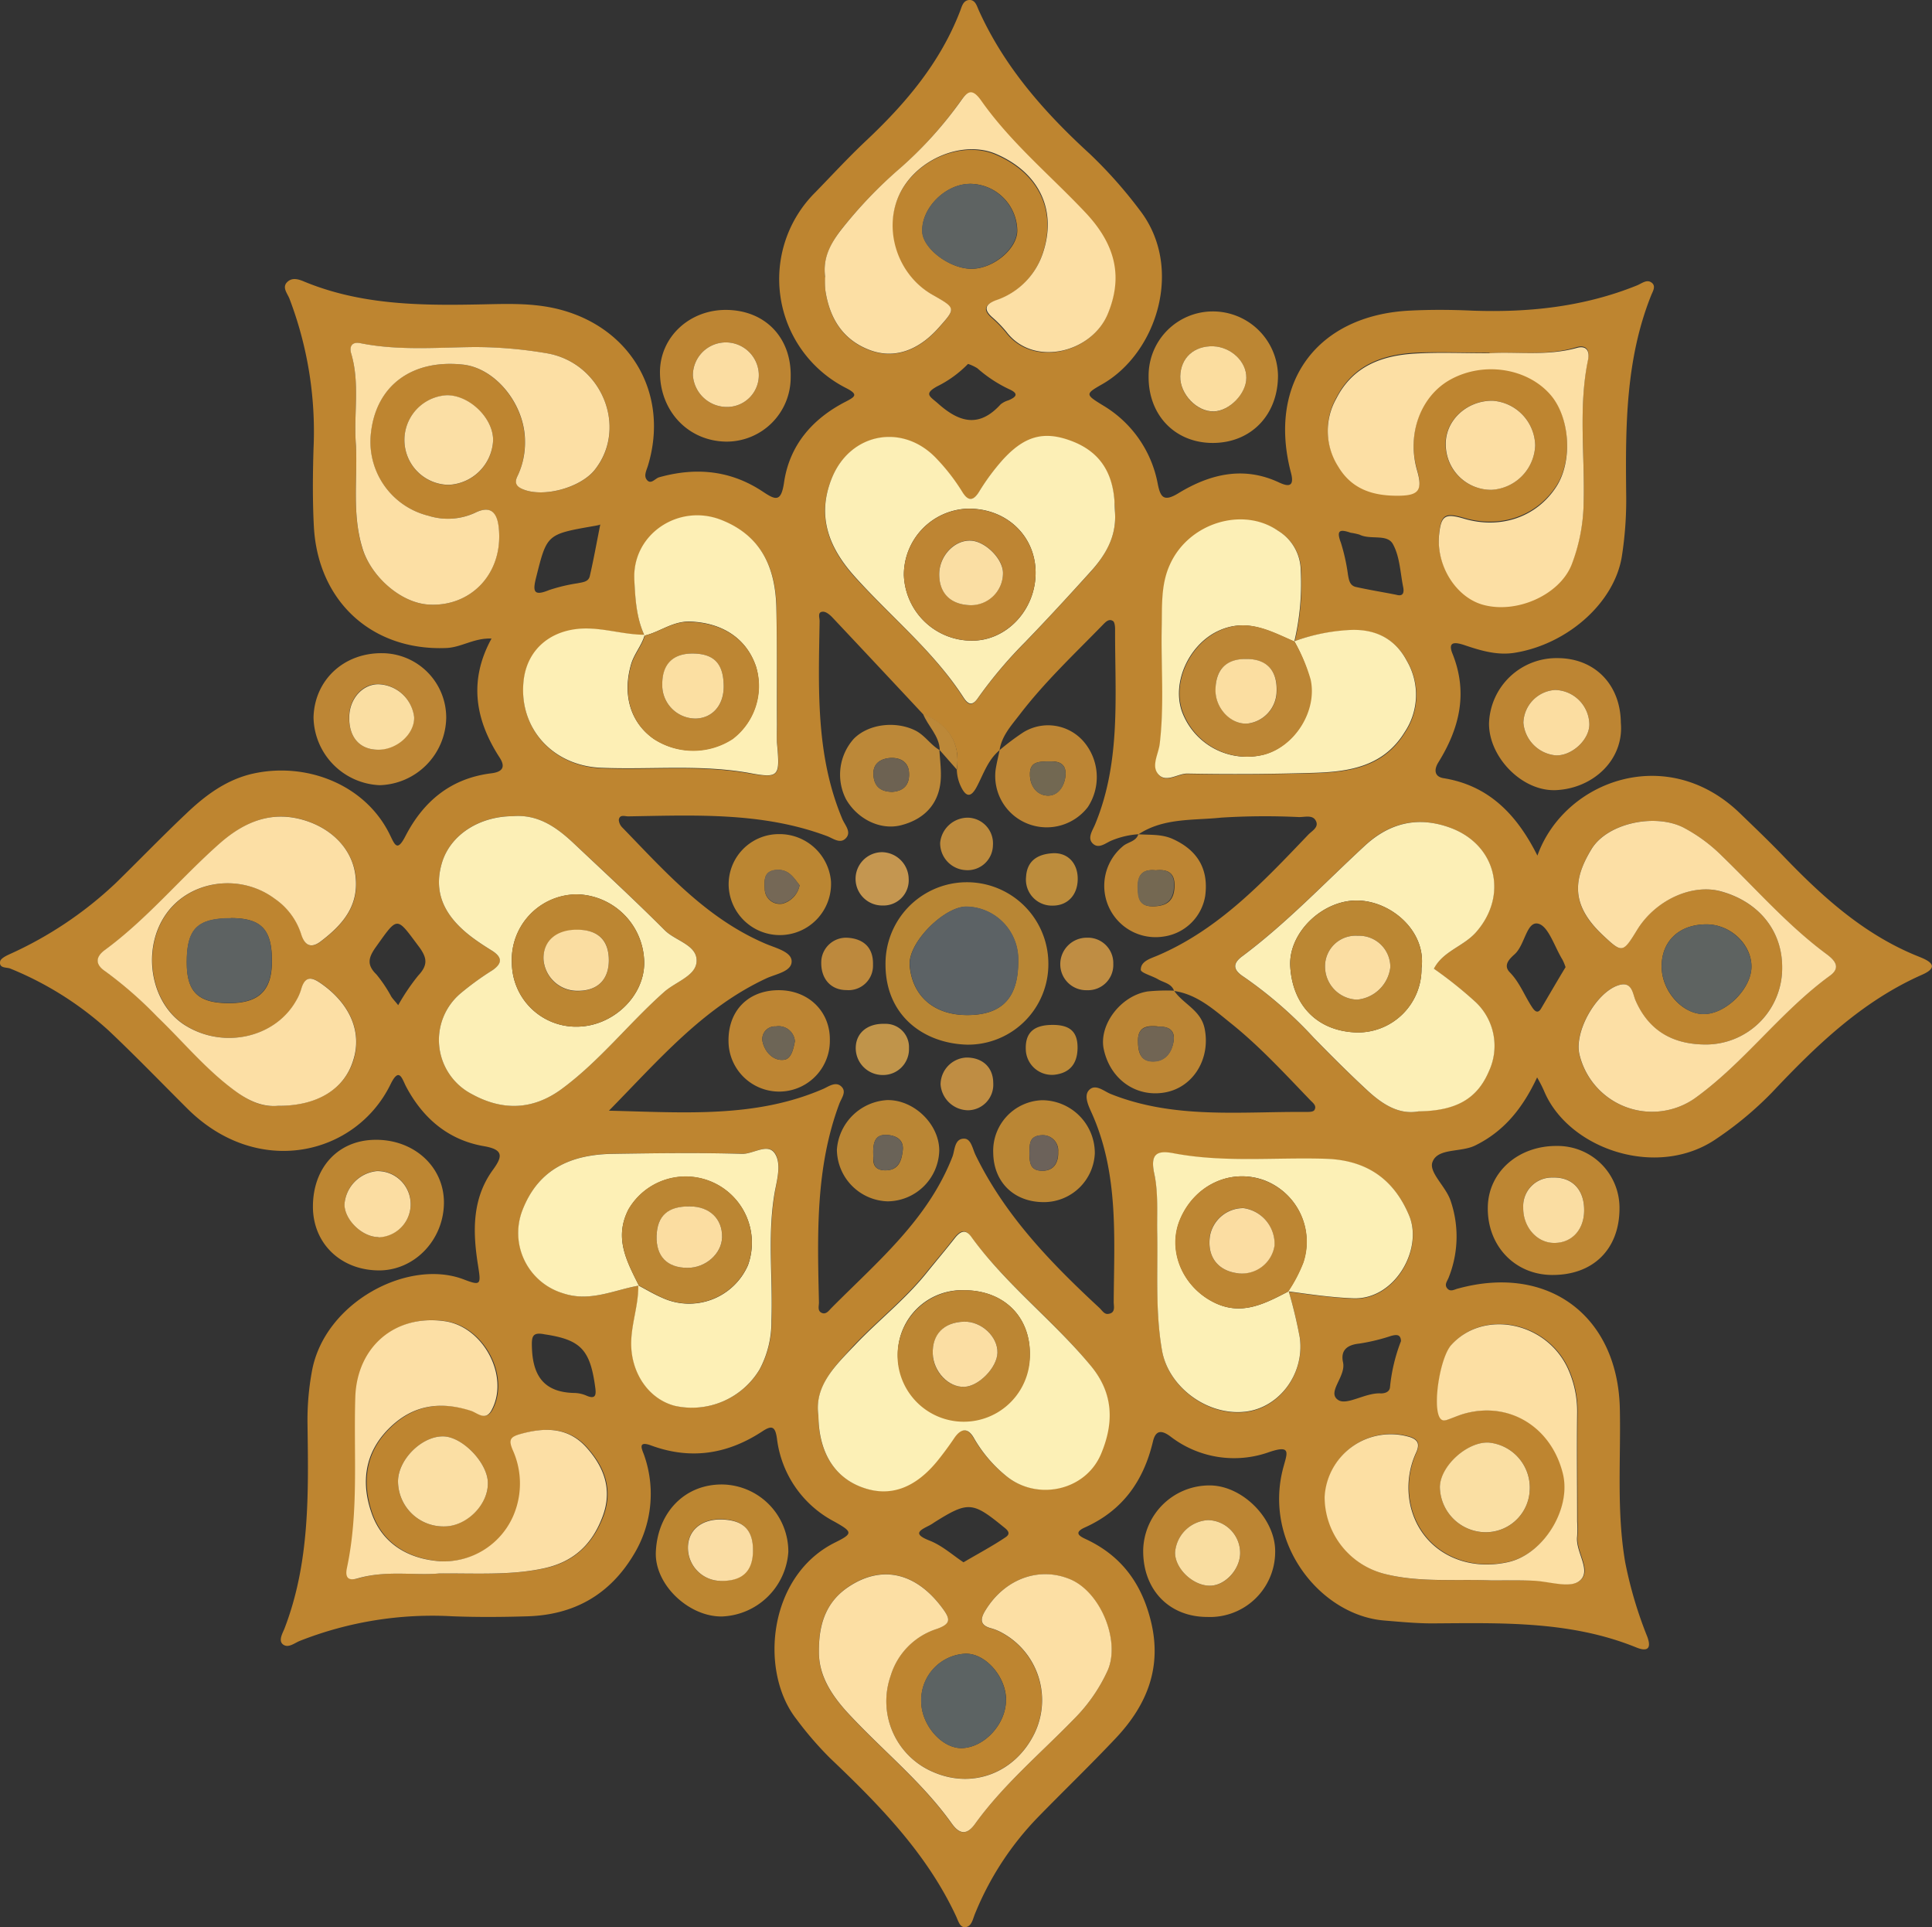 <svg xmlns="http://www.w3.org/2000/svg" viewBox="0 0 321.05 320.17"><rect x="0" y="0" width="321.05" height="320.17" fill="#333333" stroke="none"/><defs><style>.cls-1{fill:#be8530;}.cls-2{fill:#bc8631;}.cls-3{fill:#bd8633;}.cls-4{fill:#bc8533;}.cls-5{fill:#bd8635;}.cls-6{fill:#bd8533;}.cls-7{fill:#bd8632;}.cls-8{fill:#bc8633;}.cls-9{fill:#fcefb6;}.cls-10{fill:#fcf0b6;}.cls-11{fill:#fdefb5;}.cls-12{fill:#fdf0b6;}.cls-13{fill:#fcdfa4;}.cls-14{fill:#fcdfa3;}.cls-15{fill:#fcdfa5;}.cls-16{fill:#5e6361;}.cls-17{fill:#5d6262;}.cls-18{fill:#fbdfa5;}.cls-19{fill:#fcdea3;}.cls-20{fill:#5e6362;}.cls-21{fill:#fadfa3;}.cls-22{fill:#5c6363;}.cls-23{fill:#fbdfa4;}.cls-24{fill:#bc8838;}.cls-25{fill:#fadda4;}.cls-26{fill:#fadda2;}.cls-27{fill:#f9dda0;}.cls-28{fill:#fadea2;}.cls-29{fill:#fbdda1;}.cls-30{fill:#fbdda2;}.cls-31{fill:#fbdd9f;}.cls-32{fill:#b88634;}.cls-33{fill:#ba8634;}.cls-34{fill:#bb8632;}.cls-35{fill:#bc8534;}.cls-36{fill:#bb8534;}.cls-37{fill:#bf8d43;}.cls-38{fill:#bc8a3d;}.cls-39{fill:#bd893d;}.cls-40{fill:#c49650;}.cls-41{fill:#bc8c3c;}.cls-42{fill:#c0944a;}.cls-43{fill:#bb8938;}.cls-44{fill:#be8533;}.cls-45{fill:#bc8635;}.cls-46{fill:#bc8632;}.cls-47{fill:#bb8633;}.cls-48{fill:#bb8733;}.cls-49{fill:#5c6265;}.cls-50{fill:#6d6556;}.cls-51{fill:#6c625a;}.cls-52{fill:#756856;}.cls-53{fill:#6d6252;}.cls-54{fill:#726852;}.cls-55{fill:#716554;}.cls-56{fill:#6a6358;}.cls-57{fill:#746852;}.cls-58{fill:#fadea3;}.cls-59{fill:#fbdea3;}.cls-60{fill:#fbdea1;}.cls-61{fill:#fadda1;}.cls-62{fill:#fbdfa2;}</style></defs><g id="Camada_2" data-name="Camada 2"><g id="Camada_1-2" data-name="Camada 1"><g id="Arte_3" data-name="Arte 3"><path class="cls-1" d="M255.43,179c-2.35,5-5.39,8.91-10.31,11.32-2.41,1.18-6.25.37-7.09,2.77-.61,1.74,2.31,4.08,3.06,6.51a18.32,18.32,0,0,1-.37,12.68c-.23.59-.76,1.16-.21,1.79s1.21.13,1.82,0c15-4.09,26.56,4.6,26.85,20.08.17,8.47-.56,17,.89,25.42a68.71,68.71,0,0,0,3.67,12.36c.8,2.17-.2,2.44-1.82,1.78-10.95-4.45-22.45-4.07-33.93-4-2.65,0-5.3-.26-8-.48-10.56-.89-20.1-12.8-16.75-25.37.64-2.41,1.43-3.88-2.31-2.62a17.32,17.32,0,0,1-16.48-2.62c-1.46-1.07-2.42-1-2.86.87-1.55,6.52-5,11.45-11.31,14.28-2.22,1-.48,1.63.53,2.12,5.59,2.73,8.85,7.19,10.38,13.22,2,7.76-.54,14.1-5.73,19.62-4.22,4.48-8.66,8.75-12.95,13.15A50.06,50.06,0,0,0,162,318c-.34.83-.54,2.11-1.62,2.18-.89.06-1.15-1.07-1.5-1.81-4.88-10.47-12.79-18.52-21-26.33a57.67,57.67,0,0,1-5.53-6.42c-6.23-7.93-4.72-23.83,6.42-29.35,3-1.49,2.94-1.75-.1-3.46A18,18,0,0,1,129.11,239c-.28-2-.82-2.25-2.39-1.22-5.78,3.81-11.91,4.8-18.52,2.37-2.48-.91-1.38.88-1.11,1.76a19.38,19.38,0,0,1-1.75,16.32c-4,6.71-9.93,10.05-17.63,10.3-4.16.13-8.34.16-12.5,0a60.06,60.06,0,0,0-25.37,4.08c-.89.35-1.91,1.25-2.78.62s-.09-1.9.2-2.63c4.25-11,4-22.49,3.84-34a44.73,44.73,0,0,1,.76-8.92c2.16-11.37,16-18.63,25.2-15.12,2.91,1.12,2.88.85,2.36-2.43-.87-5.51-1-11,2.51-15.8,1.55-2.14,1.81-3.32-1.43-3.89-5.94-1-10.18-4.59-13-9.88-.7-1.32-1.14-3.41-2.61-.4-5.76,11.78-22,15.67-33.71,4.07-4.37-4.35-8.64-8.78-13.11-13A54.93,54.93,0,0,0,1.71,160.92c-.6-.25-1.89,0-1.69-1.18.08-.47.91-.9,1.49-1.17a63.67,63.67,0,0,0,17.73-11.86C23.17,142.87,27,138.9,31,135.12c3.15-3,6.63-5.59,11-6.58,8.92-2,18.72,1.8,22.78,10.13.85,1.74,1.23,2.89,2.6.23,3-5.8,7.56-9.59,14.25-10.42,1.64-.2,2.53-.87,1.4-2.61-4.06-6.26-5.19-12.79-1.35-19.78-2.91-.12-5,1.47-7.52,1.57-12.23.5-21.29-7.63-22-20.12-.23-4.32-.19-8.67-.06-13a61.91,61.91,0,0,0-4-24.92c-.33-.85-1.25-1.85-.41-2.72s1.92-.51,2.83-.13c9.14,3.79,18.73,4,28.41,3.82,4.8-.07,9.6-.4,14.38.91C105,54.7,111.2,65.58,107.7,77.27c-.23.8-.74,1.69-.27,2.37.69,1,1.42-.15,2.09-.34,6.1-1.71,11.87-1.18,17.21,2.36,2.11,1.4,3.07,1.86,3.56-1.51.9-6.15,4.67-10.54,10.17-13.38,1.68-.87,2.26-1.23.06-2.34a20.3,20.3,0,0,1-5-32.51c2.78-2.86,5.49-5.8,8.39-8.53,6.61-6.21,12.35-13,15.65-21.59.27-.7.48-1.73,1.49-1.8s1.28,1,1.58,1.67c4.25,9.44,10.92,17,18.46,23.89a75.22,75.22,0,0,1,8.26,9.29c7.46,9.56,2.9,23.83-6.22,29-2.83,1.61-2.78,1.7.15,3.5a19.25,19.25,0,0,1,9.12,13.1c.45,2.19,1,3,3.51,1.44,5.13-3.1,10.7-4.51,16.62-1.74,1.27.59,2.68,1,2-1.59-3.93-14.91,4.26-26.14,19.65-26.95,3.49-.18,7-.16,10.49,0,9.4.34,18.58-.64,27.38-4.2.75-.31,1.56-1,2.31-.52.94.59.27,1.53,0,2.23-4.23,10.62-4.25,21.75-4.13,32.92a60.84,60.84,0,0,1-.72,10.4c-1.26,7.79-9.11,14.59-17.73,16-2.9.49-5.63-.32-8.31-1.22-1.56-.53-3-.77-2.08,1.44,2.58,6.49,1.14,12.34-2.37,18-.77,1.24-.65,2.39.88,2.63,7.64,1.24,12.23,6.19,15.58,12.86,4.43-12.41,21.52-18.81,33.69-7,2.39,2.31,4.8,4.61,7.1,7,6.6,6.88,13.58,13.21,22.63,16.8,1.55.62,3.66,1.61.48,3-10,4.43-17.6,11.79-24.94,19.57a57.7,57.7,0,0,1-9.18,7.65c-9.79,6.78-24.47,1.8-28.6-7.74C256.36,180.71,256,180,255.43,179Zm-149.26,34.6-.07-.07c.08,3.66-1.48,7.11-1.12,10.84.42,4.39,3.16,8.11,7.17,9.17a13.11,13.11,0,0,0,14.13-6.07,16.74,16.74,0,0,0,1.95-8.13c.26-7.13-.7-14.29.57-21.4.38-2.13,1.06-4.67,0-6.32-1.19-1.8-3.57.11-5.46.06-7.15-.19-14.31-.09-21.46,0-6.81.1-12.32,2.41-15,9.3a10.47,10.47,0,0,0,6.7,13.87C98,216.38,102,214.32,106.17,213.59Zm1-108.06c-3.64-.06-7.13-1.32-10.85-1-5.08.41-8.73,3.61-9.28,8.63-.86,7.8,4.77,14.12,12.88,14.47s16.27-.58,24.39.82c5.3.91,5.34.6,4.83-5-.09-1,0-2,0-3,0-6.49,0-13-.1-19.47-.13-6.64-2.5-11.92-9.17-14.54-7.08-2.78-14.84,2.38-14.43,10,.16,3.08.33,6.3,1.7,9.23Zm106.9,109.06c3.6.49,7.17,1,10.83,1.16,6.92.28,11.62-8.17,9.29-13.74-2.47-5.89-6.89-9.22-13.84-9.44-8.46-.27-17,.68-25.37-.93-2.73-.52-3.87.1-3.15,3.4s.42,6.62.49,10c.11,6.47-.33,12.94.8,19.39,1.06,6.05,7.56,10.91,13.89,10.15,5.59-.67,9.81-6.33,9-12.32a77.17,77.17,0,0,0-1.84-7.68Zm1-108,.07.06a41.67,41.67,0,0,0,1.07-11.83,7.8,7.8,0,0,0-3.75-6.58c-5.82-4-14.87-1.33-18,5.63-1.5,3.32-1.28,6.8-1.35,10.28-.14,6.49.44,13-.33,19.45-.19,1.63-1.31,3.47-.44,4.82,1.23,1.92,3.28.12,5,.15q10.49.18,21-.12c5.92-.17,11.62-1,15.15-6.78a11.16,11.16,0,0,0,.36-11.81c-2.12-4-5.72-5.46-10-5.11A31.21,31.21,0,0,0,215.08,106.54Zm-48.92,18c-2,1.64-2.71,4-3.86,6.16-.82,1.51-1.63,1.9-2.57,0a7,7,0,0,1-.72-2.83c.65-4.63-1.52-7.55-5.63-9.3q-7.47-8-15-16c-.43-.46-1.06-1-1.59-1-1,0-.57,1-.58,1.55-.18,11.12-.69,22.28,3.77,32.88.41,1,1.57,2.15.6,3.19s-2.17,0-3.19-.36c-10.72-4-21.89-3.44-33-3.26-.54,0-1.45-.38-1.55.62a2,2,0,0,0,.62,1.27c7.17,7.39,14,15.13,23.84,19.3,1.62.69,4.2,1.3,4.26,2.84.07,1.75-2.61,2.15-4.17,2.87-10.53,4.89-17.82,13.48-26.19,22,12.58.3,24.37,1.25,35.61-3.62.88-.38,2.17-1.39,3.13-.27.72.85-.12,1.83-.46,2.75-4,10.7-3.63,21.85-3.38,33,0,.6-.28,1.4.46,1.73s1.21-.41,1.64-.84c7.59-7.64,16-14.63,20.08-25.1.41-1.05.31-3.07,2-3,1.11.05,1.35,1.7,1.84,2.71,4.89,10.06,12.5,17.91,20.57,25.39.47.43.83,1.16,1.56,1,1.19-.2.82-1.29.83-2,.07-10.61.87-21.31-3.67-31.4-.5-1.11-1.3-2.75-.49-3.7,1.05-1.24,2.52.11,3.63.56,10.56,4.24,21.62,2.91,32.54,3,.47,0,1.18,0,1.35-.33.42-.7-.25-1.17-.7-1.63-4.27-4.44-8.46-9-13.26-12.83-2.81-2.26-5.59-4.78-9.42-5.32l.08.07c-.41-1.31-1.71-1.42-2.69-2s-2.88-1.07-2.87-1.59c0-1.44,1.62-1.85,2.83-2.37,10.19-4.37,17.55-12.27,25-20.06.62-.65,1.89-1.27,1.21-2.4-.55-.92-1.8-.52-2.74-.53a116.13,116.13,0,0,0-12.93.09c-4.67.49-9.63,0-13.84,2.83l.08-.07a14,14,0,0,0-4.35,1c-1,.36-2.16,1.51-3.19.59s-.09-2.19.33-3.21c4.36-10.49,3.29-21.53,3.33-32.46,0-.46-.07-1.17-.36-1.35-.65-.41-1.16.11-1.65.61-4.75,4.88-9.73,9.55-13.89,15-1.39,1.81-3,3.55-3.32,6ZM185.29,85.2c0-.66-.07-1.33-.12-2-.36-4.72-2.56-8.14-7.09-9.85s-7.85-.9-11.55,3.19a36.92,36.92,0,0,0-3.84,5.2c-1.08,1.74-1.94,1.44-2.83,0a33.35,33.35,0,0,0-4.27-5.5c-5.6-5.92-14.34-4.28-17.39,3.29-2.58,6.4-.4,11.67,3.89,16.41,6,6.63,13.09,12.32,18,20,.76,1.18,1.43,1.52,2.47,0a73.78,73.78,0,0,1,7.72-9.14c3.68-3.83,7.29-7.75,10.86-11.68C183.69,92.27,185.53,89.16,185.29,85.2ZM136,235.19c0,6,2.62,10.17,7.16,11.85s8.85.19,12.63-4.5c.93-1.16,1.82-2.37,2.66-3.61,1.17-1.71,2.33-1.78,3.35,0a22.54,22.54,0,0,0,5.13,6.07c5.12,4.39,13.33,2.72,15.95-3.49,2.1-5,2.18-9.88-1.57-14.51-6.19-7.64-14.16-13.61-20-21.6-1-1.38-1.89-.82-2.76.29-1.53,2-3.14,3.85-4.7,5.79-3.56,4.43-8.06,7.92-11.93,12C138.83,226.89,135.3,230.26,136,235.19ZM85.22,135.6c-5.59,0-10.29,3.08-11.73,7.59C72,148,73.55,152,78.36,155.67c1.06.8,2.18,1.53,3.31,2.23,1.71,1.06,2,2.08.14,3.32A47.7,47.7,0,0,0,76.58,165a10.13,10.13,0,0,0,1.84,16.77c5.08,2.79,10.12,2.68,14.94-.87,6.33-4.67,11.16-10.92,17-16.1,1.85-1.65,5.13-2.63,5.38-4.9.32-2.89-3.46-3.54-5.28-5.36-4.92-4.93-10-9.66-15.11-14.43C92.51,137.45,89.42,135.25,85.22,135.6Zm150.53,49c6.2-.08,9.73-2.1,11.64-6.62a10,10,0,0,0-2.2-11.49,68.31,68.31,0,0,0-6.94-5.55c1.55-2.93,4.93-3.68,7-6.06,5.39-6.13,3.37-14.53-4.26-17.35-5.43-2-10.15-.83-14.24,3-6.71,6.2-13,12.86-20.35,18.35-1.73,1.29-1.41,2.34.25,3.41a69.64,69.64,0,0,1,11.63,10.12c2.92,3,5.85,5.92,8.9,8.74C229.7,183.45,232.49,185.26,235.75,184.64Zm11.77-126c-4.67,0-8.51-.17-12.32,0-5.55.31-10.38,2.08-13.13,7.46a10.94,10.94,0,0,0,.28,11.27c2.35,4,6.08,5,10.18,4.89,3.35,0,3.87-1,2.94-4.26-1.73-6,.65-12.4,5.65-15.09,5.47-3,12.58-1.87,16.45,2.49,3.32,3.73,3.82,11.07,1.05,15.36-3.25,5-9.22,7.11-15.31,5.32-3.19-.94-3.83-.54-4.16,2.59-.55,5.16,2.79,10.49,7.33,11.72,5.59,1.52,12.69-1.61,14.68-6.66a29.74,29.74,0,0,0,2-10.18c.23-7.95-.9-15.95.73-23.85.31-1.48-.28-2.41-1.84-2C257,59.21,251.8,58.37,247.52,58.68ZM59.16,74.07c.24,5.61-.65,11.27,1,16.84,1.34,4.63,6.26,9.21,11,9.53,7,.46,12.51-5.12,11.7-12.79-.22-2-1-3.91-3.95-2.45a10.76,10.76,0,0,1-7.72.49,12.66,12.66,0,0,1-9.56-13.83c.9-7.92,6.94-12.18,15.26-11.29,5.46.58,10.32,6.65,10.33,12.73A12.85,12.85,0,0,1,86,79.08c-.61,1.23,0,1.83,1,2.25,3.46,1.35,9.5-.32,11.84-3.26,5.61-7,1.11-18-8.16-19.4a71.17,71.17,0,0,0-11.88-1c-6.3.07-12.63.61-18.88-.64-1.49-.3-1.88.62-1.56,1.69C59.87,63.77,58.71,69,59.16,74.07Zm78-28a14.25,14.25,0,0,0,0,2.25c.7,4.57,2.86,8.15,7.33,9.86,4.05,1.55,8.09.15,11.51-3.71,2.85-3.23,2.85-3.23-1-5.43-6-3.39-8.41-10.91-5.51-16.79s10.53-8.91,16-6.54c7.25,3.14,10.13,9.44,7.73,16.52A12.34,12.34,0,0,1,165.36,50c-1.67.64-2.07,1.43-.63,2.75a19.85,19.85,0,0,1,2.44,2.5c4.5,5.85,14.17,3.4,16.83-3,2.43-5.89,1.53-11.26-3.7-16.82-5.81-6.17-12.4-11.63-17.33-18.6-1.6-2.27-2.36-1.44-3.46.13a65.74,65.74,0,0,1-10,11.06,73.74,73.74,0,0,0-10,10.49C138,40.62,136.7,42.92,137.12,46ZM247.84,262.57c2.33,0,4.66-.05,7,0,2.61.07,6,1.29,7.63.09,2.26-1.65-.65-4.85-.31-7.47a20.89,20.89,0,0,0,0-2.5c0-6-.08-12,0-18a17.08,17.08,0,0,0-1.49-7.26c-3.52-7.84-14-10-19.4-4.06-1.82,2-3.08,9.53-2.06,11.88.37.83.88.77,1.54.53.93-.34,1.85-.76,2.8-1,7.44-1.94,14.34,2.33,16.24,10,1.44,5.84-3.21,13.37-9.06,14.69-7.9,1.77-14.92-2.41-16.36-9.82a13.82,13.82,0,0,1,1-8.29c.59-1.36.43-2.16-1-2.65a11,11,0,0,0-14.17,9.93A13.2,13.2,0,0,0,230,261.46C235.87,263,241.88,262.32,247.84,262.57ZM136.09,274.32c-.14,4.22,2.32,7.69,5.34,10.89,5.57,5.92,11.95,11.08,16.71,17.77,1.25,1.75,2.46,2,3.85.09,4.7-6.52,10.85-11.68,16.4-17.39a27.58,27.58,0,0,0,5.65-8.11c2.15-4.86-1.11-13-6.22-15.17s-10.86-.13-14.11,5.2c-.88,1.45-.86,2.47,1,2.95a8.06,8.06,0,0,1,1.82.76A12.73,12.73,0,0,1,171.88,288c-3.22,6.53-10.21,9.21-16.73,6.42a12.76,12.76,0,0,1-7.16-16,11.74,11.74,0,0,1,7.71-7.82c2.33-.84,2.25-1.62.89-3.45-4.31-5.82-9.93-7.26-15.51-3.59C137.44,266,136,269.58,136.09,274.32Zm-89.88-90.6c6.46,0,11-2.75,12.52-7.54,1.46-4.56-.4-9.16-5-12.54-1.54-1.12-2.93-1.91-3.66.77a8.22,8.22,0,0,1-.81,1.82c-3.46,6.14-11.93,8.08-18.3,4.21-5.85-3.54-7.49-12.56-3.37-18.51,4-5.74,12.42-6.87,18.12-2.6a11.29,11.29,0,0,1,4.36,5.83c.59,2,1.66,2.46,3.26,1.25,3.56-2.71,6.38-5.85,5.79-10.83-.52-4.29-3.67-7.64-8-9.14-5.81-2-10.53.1-14.66,3.76-6.46,5.73-12,12.49-19,17.63-1.64,1.21-1.55,2.47.06,3.54a66.6,66.6,0,0,1,8.63,7.54c4.33,4.13,8.14,8.81,13,12.37C41.35,182.92,43.69,184,46.21,183.72ZM73,261.41c6.34,0,11.82.31,17.26-.8,5-1,8.19-3.92,10-8.67,1.67-4.47.23-8.19-2.65-11.42-3-3.38-6.89-3.44-11-2.28-1.78.5-2,1-1.28,2.68a13.53,13.53,0,0,1,0,11.11,12.59,12.59,0,0,1-12,7.36c-5.29-.35-9.75-2.89-11.51-8.15-1.66-4.94-1.12-9.84,2.86-13.84s8.55-4.67,13.76-3c1,.33,2.38,1.76,3.42-.21,2.93-5.57-1.39-13.76-7.79-14.69-8.25-1.21-14.65,4.22-14.9,12.68-.29,9.45.56,18.95-1.39,28.31-.39,1.87.48,2.12,1.83,1.72C64.23,260.85,69.09,261.8,73,261.41ZM296.15,160.67a12.69,12.69,0,0,1-13,12.86c-5.23-.08-9.18-2.27-11.37-7.29-.5-1.13-.55-3.31-2.89-2.54-3.66,1.21-7.28,7.59-6.47,11.38a12.41,12.41,0,0,0,19.16,7.42c8.27-5.93,14.24-14.42,22.49-20.39,1.86-1.35.83-2.58-.51-3.56-6.48-4.74-11.71-10.81-17.44-16.35a26.66,26.66,0,0,0-6.39-4.71c-4.75-2.42-12.67-.73-15.29,3.59-3,5-3.47,9.25,1.81,14.21,3.3,3.09,3.37,3.1,5.82-.86,3.05-4.94,9.14-7.69,14-6.31C292.32,149.88,296.18,154.7,296.15,160.67Zm-12.56-7.1c-4.53,0-7.48,2.76-7.47,7,0,4,3.3,7.78,6.81,7.91,3.73.15,8.14-4.16,8.12-7.92S287.5,153.58,283.59,153.57Zm-245.22-1c-5.58,0-7.34,1.76-7.33,7.37,0,4.89,1.9,6.71,7,6.73,4.9,0,7.08-2,7.15-6.75C45.25,154.45,43.49,152.55,38.37,152.53Zm36.2-72a7.77,7.77,0,0,0,7.37-7.31c.11-3.66-3.84-7.56-7.66-7.58a7.45,7.45,0,0,0,.29,14.89ZM255.11,74A7.61,7.61,0,0,0,248,66.57c-4.26-.06-7.87,3.31-7.79,7.26a7.55,7.55,0,0,0,7.59,7.54A7.68,7.68,0,0,0,255.11,74Zm-94-43.45c-4,.05-8,4-7.84,7.91.09,2.86,4.63,6.26,8.27,6.2s7.55-3.38,7.51-6.4A7.89,7.89,0,0,0,161.1,30.54Zm93.08,217.34a7.53,7.53,0,0,0-6.79-8.21c-3.57-.19-8,3.88-8.12,7.37a7.64,7.64,0,0,0,7.18,7.51A7.31,7.31,0,0,0,254.18,247.88Zm-87,34.55c0-3.93-3.51-7.86-6.85-7.69a7.72,7.72,0,0,0-7.25,7.93c0,3.95,3.5,7.89,6.83,7.75C163.65,290.27,167.19,286.38,167.17,282.43ZM73.77,253.6c3.73,0,7.41-3.64,7.3-7.31-.09-3.33-4.29-7.63-7.46-7.65-3.54,0-7.41,3.82-7.47,7.42A7.54,7.54,0,0,0,73.77,253.6Zm26-166.51c0,.1-.36.18-1.12.31-7.81,1.37-7.76,1.36-9.57,8.58-.58,2.3-.39,3.1,2.15,2.06A28.33,28.33,0,0,1,96,96.9c.8-.17,1.77-.21,2-1.15C98.6,93.19,99.06,90.61,99.76,87.09ZM232.81,222.81c-.05-1.14-.73-1.11-1.65-.86a32.48,32.48,0,0,1-5.26,1.27c-2.07.21-3.16,1.13-2.72,3.13.52,2.37-2.8,5-.77,6.27,1.48.9,4.52-1.28,7.06-1.12.67,0,1.42-.23,1.51-1A28.75,28.75,0,0,1,232.81,222.81Zm-.8-124c1.29.38,1.32-.52,1.15-1.34-.48-2.42-.56-5.09-1.73-7.14-1-1.66-3.73-.6-5.52-1.51a11.09,11.09,0,0,0-1.46-.31c-1.74-.6-2.45-.5-1.63,1.65A31.68,31.68,0,0,1,224,95.5c.16.83.27,1.73,1.24,2C227.46,98,229.74,98.36,232,98.81Zm-71.9,160.75c2.51-1.48,4.84-2.71,7-4.17,1.08-.72.07-1.37-.51-1.84-5-4.08-5.78-4.11-11.33-.63a8.29,8.29,0,0,1-.84.52c-1.73.86-2.72,1.42,0,2.5C156.55,256.76,158.31,258.37,160.11,259.56ZM90.54,221.69c-2.12-.43-2.23.35-2.14,2.39.2,4.82,2.28,7.28,7.14,7.35a5.27,5.27,0,0,1,1.91.44c1.55.68,1.63-.16,1.47-1.32C98.08,224.24,96.52,222.59,90.54,221.69Zm169.62-61a8.25,8.25,0,0,0-.54-1.29c-1.3-2.11-2.31-5.53-4-5.94-1.94-.47-2.2,3.51-3.91,5.06-.78.71-2,1.8-.84,3,1.68,1.71,2.46,3.92,3.74,5.84.3.45.86,1.2,1.45.25C257.42,165.31,258.75,163,260.16,160.68ZM160.86,60.46a18.64,18.64,0,0,1-5.11,3.72c-2.32,1.28-1.21,1.67.16,2.89,3.55,3.16,6.84,4,10.36.12a3.62,3.62,0,0,1,1.31-.68c1.15-.49,1.85-1.05.22-1.8a22.29,22.29,0,0,1-5.38-3.52A7,7,0,0,0,160.86,60.46ZM66.17,167a35.74,35.74,0,0,1,3.31-4.9c1.69-1.8,1.53-3,0-5-3.63-4.86-3.35-4.9-7,.21-1.29,1.8-1.56,3,.08,4.59a23,23,0,0,1,2.46,3.67C65.3,166,65.61,166.29,66.17,167Z"/><path class="cls-2" d="M120,246.63A11.15,11.15,0,0,1,131,257.85a11.51,11.51,0,0,1-11,10.71c-5.57.1-11.44-5.43-11-11C109.38,251.28,113.74,246.6,120,246.63Zm-.3,16c3.51.09,5.37-1.61,5.41-5s-1.57-5.12-5.17-5.23c-3.41-.1-5.71,1.86-5.64,4.82A5.51,5.51,0,0,0,119.72,262.65Z"/><path class="cls-3" d="M258.7,190.39a10.28,10.28,0,0,1,10.42,10.35c0,6.84-4.43,11.17-11.31,11.08-6.21-.08-10.77-5-10.57-11.42C247.41,194.65,252.35,190.34,258.7,190.39Zm-5.58,10.25c0,3.09,2.1,5.67,4.83,5.83,3,.18,5.18-1.94,5.29-5.16.12-3.58-1.91-5.8-5.22-5.69A4.76,4.76,0,0,0,253.12,200.64Z"/><path class="cls-4" d="M200.62,268.64c-6.38,0-10.73-4.57-10.65-11.12a11,11,0,0,1,10.84-10.73c5.57-.14,11.25,5.57,11.09,11.16A10.83,10.83,0,0,1,200.62,268.64ZM206.08,258a5.47,5.47,0,0,0-5.3-5.45,5.82,5.82,0,0,0-5.5,5.36c-.06,2.76,3.12,5.7,6,5.53C203.73,263.32,206.08,260.66,206.08,258Z"/><path class="cls-5" d="M63.48,108.52a10.7,10.7,0,0,1,10.67,10.74A11.38,11.38,0,0,1,63.1,130.45a11.48,11.48,0,0,1-11-11.28C52.27,113,57.1,108.47,63.48,108.52Zm-.63,16c3.13,0,6.08-2.67,5.94-5.42a6.19,6.19,0,0,0-6-5.46c-2.59,0-4.68,2.37-4.78,5.31C57.92,122.44,59.74,124.55,62.85,124.56Z"/><path class="cls-6" d="M269.34,120.05c.56,6.15-4.55,10.91-10.73,11.22-5.69.28-11.27-5.55-11.17-11.17a11.21,11.21,0,0,1,11.37-10.76C265,109.34,269.28,113.73,269.34,120.05Zm-5.23.21a5.83,5.83,0,0,0-5.7-5.63,5.63,5.63,0,0,0-5.26,5.44,5.94,5.94,0,0,0,5.41,5.43C261.27,125.58,264.18,122.83,264.11,120.26Z"/><path class="cls-7" d="M52,200.47c0-6.45,4.14-11,10.23-11.1,6.52-.14,11.59,4.47,11.54,10.49s-4.68,11-10.43,11.2C56.84,211.22,52,206.73,52,200.47Zm10.91,5.06a5.48,5.48,0,0,0-.32-11,6,6,0,0,0-5.34,5.58C57.31,202.75,60.23,205.53,62.9,205.53Z"/><path class="cls-6" d="M131.39,62.68a10.65,10.65,0,0,1-10.72,10.69c-6.33-.08-11.06-5.1-11-11.66.08-5.82,5-10.32,11.13-10.22C127.23,51.59,131.56,56.17,131.39,62.68Zm-10.77,4.93a5.28,5.28,0,0,0,5.46-5.71,5.48,5.48,0,0,0-10.94.44A5.66,5.66,0,0,0,120.62,67.61Z"/><path class="cls-8" d="M190.87,62.53a10.67,10.67,0,0,1,10.65-10.79A10.82,10.82,0,0,1,212.37,62.4c0,6.49-4.42,11.14-10.74,11.19S190.81,69,190.87,62.53Zm16.24.24c0-2.7-2.51-5.11-5.5-5.22-3.2-.11-5.41,1.89-5.48,5-.07,2.94,2.78,5.91,5.59,5.82C204.31,68.27,207.07,65.41,207.11,62.77Z"/><path class="cls-9" d="M185.29,85.2c.24,4-1.6,7.07-4.13,9.85C177.59,99,174,102.9,170.3,106.73a73.78,73.78,0,0,0-7.72,9.14c-1,1.52-1.71,1.18-2.47,0-4.93-7.63-12-13.32-18-20-4.29-4.74-6.47-10-3.89-16.41,3.05-7.57,11.79-9.21,17.39-3.29a33.35,33.35,0,0,1,4.27,5.5c.89,1.47,1.75,1.77,2.83,0a36.92,36.92,0,0,1,3.84-5.2c3.7-4.09,6.95-4.94,11.55-3.19s6.73,5.13,7.09,9.85C185.22,83.87,185.25,84.54,185.29,85.2ZM172.09,95c-.08-6.11-5-10.64-11.38-10.49a11,11,0,0,0-10.51,11,11.29,11.29,0,0,0,11.25,10.93C167.3,106.5,172.18,101.25,172.09,95Z"/><path class="cls-10" d="M136,235.19c-.73-4.93,2.8-8.3,6-11.65,3.87-4.09,8.37-7.58,11.93-12,1.56-1.94,3.17-3.83,4.7-5.79.87-1.11,1.76-1.67,2.76-.29,5.79,8,13.76,14,20,21.6,3.75,4.63,3.67,9.53,1.57,14.51-2.62,6.21-10.83,7.88-15.95,3.49a22.54,22.54,0,0,1-5.13-6.07c-1-1.83-2.18-1.76-3.35,0-.84,1.24-1.73,2.45-2.66,3.61-3.78,4.69-8,6.2-12.63,4.5S136.06,241.23,136,235.19Zm24.29-20.83a10.66,10.66,0,1,0-.28,21.31,10.75,10.75,0,0,0,11.11-10.36C171.32,218.87,166.93,214.42,160.32,214.36Z"/><path class="cls-9" d="M215.08,106.54a31.21,31.21,0,0,1,8.71-1.84c4.27-.35,7.87,1.08,10,5.11a11.16,11.16,0,0,1-.36,11.81c-3.53,5.74-9.23,6.61-15.15,6.78q-10.47.32-21,.12c-1.68,0-3.73,1.77-5-.15-.87-1.35.25-3.19.44-4.82.77-6.46.19-13,.33-19.45.07-3.48-.15-7,1.35-10.28,3.13-7,12.18-9.68,18-5.63a7.8,7.8,0,0,1,3.75,6.58,41.67,41.67,0,0,1-1.07,11.83c-4.06-1.76-7.92-4-12.68-1.76s-7.7,8.43-6,13.35a11.48,11.48,0,0,0,13.68,7.16c5.11-1.44,8.72-7.34,7.61-12.44A27.79,27.79,0,0,0,215.08,106.54Z"/><path class="cls-10" d="M214.15,214.53a77.17,77.17,0,0,1,1.84,7.68c.84,6-3.38,11.65-9,12.32-6.33.76-12.83-4.1-13.89-10.15-1.13-6.45-.69-12.92-.8-19.39-.07-3.33.21-6.75-.49-10s.42-3.92,3.15-3.4c8.41,1.61,16.91.66,25.37.93,6.95.22,11.37,3.55,13.84,9.44,2.33,5.57-2.37,14-9.29,13.74-3.66-.14-7.23-.67-10.83-1.16a24.45,24.45,0,0,0,2.52-4.81A10.9,10.9,0,0,0,210,196.06c-5.5-1.95-11.42.8-13.84,6.44-2.21,5.11.28,11.13,5.41,13.79C206.24,218.73,210.15,216.6,214.15,214.53Z"/><path class="cls-9" d="M85.22,135.6c4.2-.35,7.29,1.85,10.13,4.52,5.07,4.77,10.19,9.5,15.11,14.43,1.82,1.82,5.6,2.47,5.28,5.36-.25,2.27-3.53,3.25-5.38,4.9-5.84,5.18-10.67,11.43-17,16.1-4.82,3.55-9.86,3.66-14.94.87A10.13,10.13,0,0,1,76.58,165a47.7,47.7,0,0,1,5.23-3.79c1.82-1.24,1.57-2.26-.14-3.32-1.13-.7-2.25-1.43-3.31-2.23C73.55,152,72,148,73.49,143.19,74.93,138.68,79.63,135.63,85.22,135.6Zm10.45,13A10.86,10.86,0,0,0,85.06,160a10.67,10.67,0,0,0,10.88,10.57c5.88-.07,11.09-5,11.11-10.57A11.46,11.46,0,0,0,95.67,148.58Z"/><path class="cls-11" d="M107.11,105.6c-1.37-2.93-1.54-6.15-1.7-9.23-.41-7.61,7.35-12.77,14.43-10,6.67,2.62,9,7.9,9.17,14.54.14,6.49.07,13,.1,19.47,0,1-.05,2,0,3,.51,5.64.47,6-4.83,5-8.12-1.4-16.26-.48-24.39-.82s-13.74-6.67-12.88-14.47c.55-5,4.2-8.22,9.28-8.63,3.72-.29,7.21,1,10.85,1-.48,1.77-1.76,3.13-2.28,4.93-1.44,5-.13,9.63,3.76,12.35a12,12,0,0,0,13.1,0,11.06,11.06,0,0,0,3.9-12c-1.6-4.78-5.73-7.33-11.08-7.48C111.7,103.24,109.64,105,107.11,105.6Z"/><path class="cls-12" d="M106.17,213.59c-4.17.73-8.14,2.79-12.63,1.27A10.47,10.47,0,0,1,86.84,201c2.69-6.89,8.2-9.2,15-9.3,7.15-.11,14.31-.21,21.46,0,1.89.05,4.27-1.86,5.46-.06,1.09,1.65.41,4.19,0,6.32-1.27,7.11-.31,14.27-.57,21.4a16.74,16.74,0,0,1-1.95,8.13,13.11,13.11,0,0,1-14.13,6.07c-4-1.06-6.75-4.78-7.17-9.17-.36-3.73,1.2-7.18,1.12-10.84,1.32.7,2.6,1.47,4,2.07a10.68,10.68,0,0,0,14.23-5.4,11,11,0,0,0-19.86-9.26C102,205.69,104.17,209.57,106.17,213.59Z"/><path class="cls-9" d="M235.75,184.64c-3.26.62-6.05-1.19-8.54-3.49-3.05-2.82-6-5.77-8.9-8.74a69.64,69.64,0,0,0-11.63-10.12c-1.66-1.07-2-2.12-.25-3.41,7.35-5.49,13.64-12.15,20.35-18.35,4.09-3.79,8.81-5,14.24-3,7.63,2.82,9.65,11.22,4.26,17.35-2.1,2.38-5.48,3.13-7,6.06a68.31,68.31,0,0,1,6.94,5.55,10,10,0,0,1,2.2,11.49C245.48,182.54,242,184.56,235.75,184.64Zm.47-23.77c.84-6.11-5-11.17-10.64-11.26-5.82-.1-11.53,5.38-11.17,11,.41,6.57,4.66,10.78,11.16,10.92A10.57,10.57,0,0,0,236.22,160.87Z"/><path class="cls-13" d="M247.52,58.68c4.28-.31,9.46.53,14.53-.88,1.56-.43,2.15.5,1.84,2-1.63,7.9-.5,15.9-.73,23.85a29.74,29.74,0,0,1-2,10.18c-2,5-9.09,8.18-14.68,6.66-4.54-1.23-7.88-6.56-7.33-11.72.33-3.13,1-3.53,4.16-2.59,6.09,1.79,12.06-.29,15.31-5.32,2.77-4.29,2.27-11.63-1.05-15.36-3.87-4.36-11-5.44-16.45-2.49-5,2.69-7.38,9.05-5.65,15.09.93,3.22.41,4.21-2.94,4.26-4.1.06-7.83-.9-10.18-4.89a10.94,10.94,0,0,1-.28-11.27c2.75-5.38,7.58-7.15,13.13-7.46C239,58.51,242.85,58.68,247.52,58.68Z"/><path class="cls-13" d="M59.16,74.07c-.45-5.11.71-10.3-.81-15.36-.32-1.07.07-2,1.56-1.69,6.25,1.25,12.58.71,18.88.64a71.17,71.17,0,0,1,11.88,1c9.27,1.44,13.77,12.35,8.16,19.4C96.49,81,90.45,82.68,87,81.33c-1.07-.42-1.63-1-1-2.25a12.85,12.85,0,0,0,1.24-5.78c0-6.08-4.87-12.15-10.33-12.73-8.32-.89-14.36,3.37-15.26,11.29a12.66,12.66,0,0,0,9.56,13.83,10.76,10.76,0,0,0,7.72-.49c2.93-1.46,3.73.41,3.95,2.45.81,7.67-4.71,13.25-11.7,12.79-4.78-.32-9.7-4.9-11-9.53C58.51,85.34,59.4,79.68,59.16,74.07Z"/><path class="cls-13" d="M137.12,46c-.42-3.11.85-5.41,2.48-7.59a73.74,73.74,0,0,1,10-10.49,65.74,65.74,0,0,0,10-11.06c1.1-1.57,1.86-2.4,3.46-.13,4.93,7,11.52,12.43,17.33,18.6,5.23,5.56,6.13,10.93,3.7,16.82-2.66,6.45-12.33,8.9-16.83,3a19.85,19.85,0,0,0-2.44-2.5c-1.44-1.32-1-2.11.63-2.75a12.34,12.34,0,0,0,7.83-7.79c2.4-7.08-.48-13.38-7.73-16.52-5.48-2.37-13.15.76-16,6.54S149,45.61,155,49c3.87,2.2,3.87,2.2,1,5.43-3.42,3.86-7.46,5.26-11.51,3.71-4.47-1.71-6.63-5.29-7.33-9.86A14.25,14.25,0,0,1,137.12,46Z"/><path class="cls-14" d="M247.84,262.57c-6-.25-12,.4-17.86-1.11a13.2,13.2,0,0,1-9.86-12.77,11,11,0,0,1,14.17-9.93c1.47.49,1.63,1.29,1,2.65a13.82,13.82,0,0,0-1,8.29c1.44,7.41,8.46,11.59,16.36,9.82,5.85-1.32,10.5-8.85,9.06-14.69-1.9-7.69-8.8-12-16.24-10-.95.25-1.87.67-2.8,1-.66.24-1.17.3-1.54-.53-1-2.35.24-9.89,2.06-11.88,5.42-5.95,15.88-3.78,19.4,4.06a17.08,17.08,0,0,1,1.49,7.26c-.07,6,0,12,0,18a20.89,20.89,0,0,1,0,2.5c-.34,2.62,2.57,5.82.31,7.47-1.64,1.2-5,0-7.63-.09C252.5,262.52,250.17,262.57,247.84,262.57Z"/><path class="cls-13" d="M136.09,274.32c-.05-4.74,1.35-8.34,5-10.74,5.58-3.67,11.2-2.23,15.51,3.59,1.36,1.83,1.44,2.61-.89,3.45a11.74,11.74,0,0,0-7.71,7.82,12.76,12.76,0,0,0,7.16,16c6.52,2.79,13.51.11,16.73-6.42a12.73,12.73,0,0,0-5.34-16.73,8.06,8.06,0,0,0-1.82-.76c-1.87-.48-1.89-1.5-1-2.95,3.25-5.33,9-7.35,14.11-5.2s8.37,10.31,6.22,15.17a27.58,27.58,0,0,1-5.65,8.11c-5.55,5.71-11.7,10.87-16.4,17.39-1.39,1.92-2.6,1.66-3.85-.09-4.76-6.69-11.14-11.85-16.71-17.77C138.41,282,136,278.54,136.09,274.32Z"/><path class="cls-15" d="M46.21,183.72c-2.52.24-4.86-.8-7.1-2.44-4.88-3.56-8.69-8.24-13-12.37a66.6,66.6,0,0,0-8.63-7.54c-1.61-1.07-1.7-2.33-.06-3.54,7-5.14,12.54-11.9,19-17.63,4.13-3.66,8.85-5.74,14.66-3.76,4.37,1.5,7.52,4.85,8,9.14.59,5-2.23,8.12-5.79,10.83-1.6,1.21-2.67.7-3.26-1.25a11.29,11.29,0,0,0-4.36-5.83c-5.7-4.27-14.14-3.14-18.12,2.6-4.12,5.95-2.48,15,3.37,18.51,6.37,3.87,14.84,1.93,18.3-4.21a8.22,8.22,0,0,0,.81-1.82c.73-2.68,2.12-1.89,3.66-.77,4.62,3.38,6.48,8,5,12.54C57.2,181,52.67,183.76,46.21,183.72Z"/><path class="cls-15" d="M73,261.41c-3.92.39-8.78-.56-13.52.81-1.35.4-2.22.15-1.83-1.72,2-9.36,1.1-18.86,1.39-28.31.25-8.46,6.65-13.89,14.9-12.68,6.4.93,10.72,9.12,7.79,14.69-1,2-2.41.54-3.42.21-5.21-1.68-9.8-1-13.76,3S60,246.3,61.7,251.24c1.76,5.26,6.22,7.8,11.51,8.15a12.59,12.59,0,0,0,12-7.36,13.53,13.53,0,0,0,0-11.11c-.7-1.65-.5-2.18,1.28-2.68,4.15-1.16,8-1.1,11,2.28,2.88,3.23,4.32,6.95,2.65,11.42-1.77,4.75-4.93,7.65-10,8.67C84.83,261.72,79.35,261.38,73,261.41Z"/><path class="cls-15" d="M296.15,160.67c0-6-3.83-10.79-10.06-12.55-4.84-1.38-10.93,1.37-14,6.31-2.45,4-2.52,3.95-5.82.86-5.28-5-4.84-9.21-1.81-14.21,2.62-4.32,10.54-6,15.29-3.59a26.66,26.66,0,0,1,6.39,4.71c5.73,5.54,11,11.61,17.44,16.35,1.34,1,2.37,2.21.51,3.56-8.25,6-14.22,14.46-22.49,20.39a12.41,12.41,0,0,1-19.16-7.42c-.81-3.79,2.81-10.17,6.47-11.38,2.34-.77,2.39,1.41,2.89,2.54,2.19,5,6.14,7.21,11.37,7.29A12.69,12.69,0,0,0,296.15,160.67Z"/><path class="cls-16" d="M283.59,153.57c3.91,0,7.44,3.32,7.46,7s-4.39,8.07-8.12,7.92c-3.51-.13-6.8-4-6.81-7.91C276.11,156.33,279.06,153.56,283.59,153.57Z"/><path class="cls-17" d="M38.37,152.53c5.12,0,6.88,1.92,6.8,7.35-.07,4.72-2.25,6.78-7.15,6.75-5.08,0-7-1.84-7-6.73C31,154.29,32.79,152.52,38.37,152.53Z"/><path class="cls-18" d="M74.57,80.55a7.45,7.45,0,0,1-.29-14.89c3.82,0,7.77,3.92,7.66,7.58A7.77,7.77,0,0,1,74.57,80.55Z"/><path class="cls-19" d="M255.11,74a7.68,7.68,0,0,1-7.27,7.38,7.55,7.55,0,0,1-7.59-7.54c-.08-4,3.53-7.32,7.79-7.26A7.61,7.61,0,0,1,255.11,74Z"/><path class="cls-20" d="M161.1,30.54A7.89,7.89,0,0,1,169,38.25c0,3-3.87,6.35-7.51,6.4s-8.18-3.34-8.27-6.2C153.13,34.56,157.07,30.59,161.1,30.54Z"/><path class="cls-21" d="M254.18,247.88a7.31,7.31,0,0,1-7.73,6.67,7.64,7.64,0,0,1-7.18-7.51c.07-3.49,4.55-7.56,8.12-7.37A7.53,7.53,0,0,1,254.18,247.88Z"/><path class="cls-22" d="M167.17,282.43c0,3.95-3.52,7.84-7.27,8-3.33.14-6.8-3.8-6.83-7.75a7.72,7.72,0,0,1,7.25-7.93C163.66,274.57,167.16,278.5,167.17,282.43Z"/><path class="cls-23" d="M73.77,253.6a7.54,7.54,0,0,1-7.63-7.54c.06-3.6,3.93-7.44,7.47-7.42,3.17,0,7.37,4.32,7.46,7.65C81.18,250,77.5,253.64,73.77,253.6Z"/><path class="cls-24" d="M159,127.86l-2.91-3.31.08.08c-.07-2.42-2-4-2.8-6.07C157.49,120.31,159.66,123.23,159,127.86Z"/><path class="cls-25" d="M119.72,262.65a5.51,5.51,0,0,1-5.4-5.38c-.07-3,2.23-4.92,5.64-4.82,3.6.11,5.21,1.75,5.17,5.23S123.23,262.74,119.72,262.65Z"/><path class="cls-26" d="M253.12,200.64a4.76,4.76,0,0,1,4.9-5c3.31-.11,5.34,2.11,5.22,5.69-.11,3.22-2.28,5.34-5.29,5.16C255.22,206.31,253.08,203.73,253.12,200.64Z"/><path class="cls-27" d="M206.08,258c0,2.64-2.35,5.3-4.81,5.44-2.87.17-6.05-2.77-6-5.53a5.82,5.82,0,0,1,5.5-5.36A5.47,5.47,0,0,1,206.08,258Z"/><path class="cls-28" d="M62.85,124.56c-3.11,0-4.93-2.12-4.81-5.57.1-2.94,2.19-5.27,4.78-5.31a6.19,6.19,0,0,1,6,5.46C68.93,121.89,66,124.58,62.85,124.56Z"/><path class="cls-29" d="M264.11,120.26c.07,2.57-2.84,5.32-5.55,5.24a5.94,5.94,0,0,1-5.41-5.43,5.63,5.63,0,0,1,5.26-5.44A5.83,5.83,0,0,1,264.11,120.26Z"/><path class="cls-30" d="M62.9,205.53c-2.67,0-5.59-2.78-5.66-5.38a6,6,0,0,1,5.34-5.58,5.48,5.48,0,0,1,.32,11Z"/><path class="cls-30" d="M120.62,67.61a5.66,5.66,0,0,1-5.48-5.27,5.48,5.48,0,0,1,10.94-.44A5.28,5.28,0,0,1,120.62,67.61Z"/><path class="cls-31" d="M207.11,62.77c0,2.64-2.8,5.5-5.39,5.58-2.81.09-5.66-2.88-5.59-5.82.07-3.09,2.28-5.09,5.48-5C204.6,57.66,207.14,60.07,207.11,62.77Z"/><path class="cls-32" d="M160.76,173.56c-7.14-.17-13.59-4.72-13.61-13.29a13.53,13.53,0,0,1,27.06-.33A13.36,13.36,0,0,1,160.76,173.56Zm0-4.92c5.8,0,8.48-2.92,8.43-9a8.77,8.77,0,0,0-8.42-9c-3.61-.22-9.9,5.83-9.61,9.75C151.57,165.43,155.16,168.68,160.79,168.64Z"/><path class="cls-6" d="M129.41,164.51c5,0,8.6,3.6,8.49,8.39a8.42,8.42,0,1,1-16.84.07C121,167.88,124.37,164.51,129.41,164.51Zm2.68,8.49a2.71,2.71,0,0,0-3.16-2.47,2.1,2.1,0,0,0-2.19,2.62c.37,1.59,1.72,3.11,3.46,2.93C131.51,176,131.84,174.26,132.09,173Z"/><path class="cls-33" d="M165.05,191.54a8.41,8.41,0,0,1,8.13-8.75,8.79,8.79,0,0,1,8.75,8.82,8.48,8.48,0,0,1-8.32,8.11C168.58,199.79,165.12,196.47,165.05,191.54Zm6,.06c.05,1.52.1,2.83,2,2.91,2.26.1,2.86-1.6,2.8-3.16a2.55,2.55,0,0,0-2.75-2.74C170.84,188.72,171.15,190.35,171.06,191.6Z"/><path class="cls-34" d="M129.42,138.58a8.58,8.58,0,0,1,8.67,7.85,8.49,8.49,0,1,1-17,.83A8.34,8.34,0,0,1,129.42,138.58Zm3.45,8.5c-1-1.29-1.8-2.67-3.79-2.54-2.19.14-2.07,1.69-2,3.15a2.5,2.5,0,0,0,3,2.44A3.94,3.94,0,0,0,132.87,147.08Z"/><path class="cls-24" d="M156.1,124.55c.09,1.48.28,3,.25,4.45-.09,4.21-2.46,7.05-6.64,8.11-3.4.86-7.23-1-9.14-4.36a8.93,8.93,0,0,1,1.3-10c2.41-2.45,6.82-3,10.1-1.45,1.72.8,2.63,2.46,4.21,3.34Zm-7.74,7c2-.17,2.85-1.37,2.69-3.29s-1.78-2.43-3.15-2.33-2.87.79-2.76,2.78S146.41,131.57,148.36,131.56Z"/><path class="cls-35" d="M166.09,124.64A41.13,41.13,0,0,1,170,121.7a7.82,7.82,0,0,1,10.28,1.75,9.08,9.08,0,0,1,.49,10.64,8.62,8.62,0,0,1-9.79,2.84,8.51,8.51,0,0,1-5.54-9c.17-1.14.46-2.26.69-3.39Zm8.52,1.86c-2,0-3.51,0-3.46,2.19,0,1.91,1.16,3.38,2.85,3.49s2.86-1.43,3.05-3.26C177.27,126.81,175.87,126.47,174.61,126.5Z"/><path class="cls-36" d="M195.06,164.52c1.49,2.28,4.48,3.24,5.12,6.37,1,4.91-1.79,9.69-6.5,10.59s-9.12-2-10.25-7.1c-.9-4,2.72-8.93,7.27-9.66a31.24,31.24,0,0,1,4.44-.13Zm-2.72,6c-1.85-.17-3.31.12-3.23,2.52,0,1.62.35,3.17,2.23,3.29,2.13.13,3.32-1.3,3.67-3.27S194.13,170.48,192.34,170.57Z"/><path class="cls-33" d="M147.5,199.59a8.69,8.69,0,0,1-8.43-8.59,8.88,8.88,0,0,1,8.35-8.23c4.44-.09,8.68,4,8.66,8.41A8.66,8.66,0,0,1,147.5,199.59ZM145.12,192c0,.69-.29,2.43,2,2.44s2.71-1.72,2.9-3.32-.86-2.39-2.41-2.55C145.55,188.37,145,189.52,145.12,192Z"/><path class="cls-6" d="M189.11,138.6c1.95.15,3.9-.07,5.82.81,4.09,1.87,5.95,5,5.34,9.47a8.15,8.15,0,0,1-6.93,6.72,8.53,8.53,0,0,1-6.75-15c.83-.74,2.24-.76,2.6-2.08Zm3,6c-2.06-.24-3.07.61-3,2.77,0,1.83.22,3.28,2.62,3.21,2.21-.06,3.35-.95,3.45-3.24S194.12,144.38,192.09,144.59Z"/><path class="cls-37" d="M185,160.15a4.19,4.19,0,0,1-4.37,4.36,4.31,4.31,0,0,1-4.44-4.34,4.4,4.4,0,0,1,4.44-4.38A4.22,4.22,0,0,1,185,160.15Z"/><path class="cls-37" d="M160.89,184.46a4.64,4.64,0,0,1-4.59-4.28,4.5,4.5,0,0,1,4.31-4.48c2.69,0,4.43,1.66,4.44,4.21A4.25,4.25,0,0,1,160.89,184.46Z"/><path class="cls-38" d="M165,140.43a4.21,4.21,0,0,1-4.55,4.13,4.48,4.48,0,0,1-4.22-4.55,4.62,4.62,0,0,1,4.63-4.16A4.27,4.27,0,0,1,165,140.43Z"/><path class="cls-39" d="M145.07,160.29a4.06,4.06,0,0,1-4.41,4.2c-2.68,0-4.39-2-4.17-5a4.13,4.13,0,0,1,4.41-3.69C143.65,156,145.15,157.57,145.07,160.29Z"/><path class="cls-40" d="M151,146a4.19,4.19,0,0,1-4.33,4.44,4.43,4.43,0,1,1-.13-8.86A4.51,4.51,0,0,1,151,146Z"/><path class="cls-41" d="M179.09,146c0,2.68-1.66,4.46-4.16,4.46a4.32,4.32,0,0,1-4.42-4.81c.16-2.62,1.89-3.7,4.25-3.88C177.34,141.54,179.09,143.33,179.09,146Z"/><path class="cls-42" d="M147.05,170.1a3.87,3.87,0,0,1,4,4.07,4.29,4.29,0,0,1-4.29,4.43,4.47,4.47,0,0,1-4.55-4.74C142.35,171.51,144.25,170,147.05,170.1Z"/><path class="cls-43" d="M174.68,170.28c3.13-.07,4.46,1.12,4.38,4-.08,2.49-1.32,4-3.86,4.28a4.34,4.34,0,0,1-4.73-4C170.3,171.7,171.64,170.35,174.68,170.28Z"/><path class="cls-44" d="M172.09,95c.09,6.22-4.79,11.47-10.64,11.43A11.29,11.29,0,0,1,150.2,95.53a11,11,0,0,1,10.51-11C167.1,84.39,172,88.92,172.09,95Zm-10.76,5.52a5.33,5.33,0,0,0,5.34-5.4c0-2.29-2.89-5.16-5.27-5.32-2.73-.18-5.25,2.41-5.32,5.45C156,98.51,158,100.49,161.33,100.55Z"/><path class="cls-8" d="M160.32,214.36c6.61.06,11,4.51,10.83,10.95a11,11,0,0,1-22-.21A10.87,10.87,0,0,1,160.32,214.36ZM155,224.91c.08,3,2.58,5.61,5.25,5.5,2.41-.1,5.43-3.19,5.5-5.65.08-2.7-2.69-5.27-5.57-5.18C156.86,219.7,154.94,221.67,155,224.91Z"/><path class="cls-45" d="M215.08,106.54a27.79,27.79,0,0,1,2.72,6.37c1.11,5.1-2.5,11-7.61,12.44a11.48,11.48,0,0,1-13.68-7.16c-1.74-4.92,1.23-11.1,6-13.35s8.62,0,12.68,1.76Zm-7.94,2.94c-3.41,0-5.18,1.77-5.13,5.26,0,3,2.55,5.62,5.27,5.48a5.48,5.48,0,0,0,4.89-5.35C212.26,111.39,210.51,109.52,207.14,109.48Z"/><path class="cls-3" d="M214.15,214.53c-4,2.07-7.91,4.2-12.63,1.76-5.13-2.66-7.62-8.68-5.41-13.79,2.42-5.64,8.34-8.39,13.84-6.44a10.9,10.9,0,0,1,6.65,13.72,24.45,24.45,0,0,1-2.52,4.81Zm-8.37-3a5.47,5.47,0,0,0,6-4.63,6,6,0,0,0-5.16-6.2,5.64,5.64,0,0,0-5.57,4.6C200.55,208.77,202.36,211.16,205.78,211.55Z"/><path class="cls-46" d="M95.67,148.58A11.46,11.46,0,0,1,107.05,160c0,5.54-5.23,10.5-11.11,10.57A10.67,10.67,0,0,1,85.06,160,10.86,10.86,0,0,1,95.67,148.58Zm5.5,10.93c0-3.36-1.8-5.06-5.31-5s-5.65,1.93-5.54,4.92a5.63,5.63,0,0,0,5.56,5.23C99.25,164.67,101.18,162.81,101.17,159.51Z"/><path class="cls-3" d="M107.11,105.6c2.53-.57,4.59-2.36,7.47-2.28,5.35.15,9.48,2.7,11.08,7.48a11.06,11.06,0,0,1-3.9,12,12,12,0,0,1-13.1,0c-3.89-2.72-5.2-7.37-3.76-12.35.52-1.8,1.8-3.16,2.28-4.93Zm13.15,8.46c0-3.68-1.53-5.38-4.91-5.48s-5.25,1.66-5.3,5.08a5.55,5.55,0,0,0,5.59,5.72C118.41,119.29,120.27,117.15,120.26,114.06Z"/><path class="cls-47" d="M106.17,213.59c-2-4-4.15-7.9-1.75-12.66a11,11,0,0,1,19.86,9.26,10.68,10.68,0,0,1-14.23,5.4c-1.35-.6-2.63-1.37-4-2.07Zm8.45-13.16c-3.6,0-5.42,1.58-5.51,4.92s1.75,5.27,5.15,5.29c3,0,5.65-2.34,5.73-5.06C120.07,202.51,117.92,200.46,114.62,200.43Z"/><path class="cls-48" d="M236.22,160.87a10.57,10.57,0,0,1-10.65,10.67c-6.5-.14-10.75-4.35-11.16-10.92-.36-5.63,5.35-11.11,11.17-11C231.24,149.7,237.06,154.76,236.22,160.87Zm-10.6-5.4a5.08,5.08,0,0,0-5.43,5.17,5.51,5.51,0,0,0,5.32,5.44,6.14,6.14,0,0,0,5.53-5.39A5.2,5.2,0,0,0,225.62,155.47Z"/><path class="cls-49" d="M160.79,168.64c-5.63,0-9.22-3.21-9.6-8.28-.29-3.92,6-10,9.61-9.75a8.77,8.77,0,0,1,8.42,9C169.27,165.72,166.59,168.6,160.79,168.64Z"/><path class="cls-50" d="M132.09,173c-.25,1.26-.58,2.95-1.89,3.08-1.74.18-3.09-1.34-3.46-2.93a2.1,2.1,0,0,1,2.19-2.62A2.71,2.71,0,0,1,132.09,173Z"/><path class="cls-51" d="M171.06,191.6c.09-1.25-.22-2.88,2-3a2.55,2.55,0,0,1,2.75,2.74c.06,1.56-.54,3.26-2.8,3.16C171.16,194.43,171.11,193.12,171.06,191.6Z"/><path class="cls-52" d="M132.87,147.08a3.94,3.94,0,0,1-2.79,3,2.5,2.5,0,0,1-3-2.44c-.08-1.46-.2-3,2-3.15C131.07,144.41,131.9,145.79,132.87,147.08Z"/><path class="cls-53" d="M148.36,131.56c-2,0-3.11-.78-3.22-2.84s1.39-2.68,2.76-2.78,3,.43,3.15,2.33S150.35,131.39,148.36,131.56Z"/><path class="cls-54" d="M174.61,126.5c1.26,0,2.66.31,2.44,2.42-.19,1.83-1.24,3.38-3.05,3.26s-2.81-1.58-2.85-3.49C171.1,126.48,172.66,126.5,174.61,126.5Z"/><path class="cls-55" d="M192.34,170.57c1.79-.09,3,.53,2.67,2.54s-1.54,3.4-3.67,3.27c-1.88-.12-2.18-1.67-2.23-3.29C189,170.69,190.49,170.4,192.34,170.57Z"/><path class="cls-56" d="M145.12,192c-.12-2.5.43-3.65,2.48-3.43,1.55.16,2.58,1,2.41,2.55s-.69,3.33-2.9,3.32S145.17,192.71,145.12,192Z"/><path class="cls-57" d="M192.09,144.59c2-.21,3.14.49,3,2.74s-1.24,3.18-3.45,3.24c-2.4.07-2.59-1.38-2.62-3.21C189,145.2,190,144.35,192.09,144.59Z"/><path class="cls-58" d="M161.33,100.55c-3.36-.06-5.32-2-5.25-5.27.07-3,2.59-5.63,5.32-5.45,2.38.16,5.23,3,5.27,5.32A5.33,5.33,0,0,1,161.33,100.55Z"/><path class="cls-59" d="M155,224.91c-.1-3.24,1.82-5.21,5.18-5.33,2.88-.09,5.65,2.48,5.57,5.18-.07,2.46-3.09,5.55-5.5,5.65C157.62,230.52,155.12,227.9,155,224.91Z"/><path class="cls-60" d="M207.14,109.48c3.37,0,5.12,1.91,5,5.39a5.48,5.48,0,0,1-4.89,5.35c-2.72.14-5.23-2.46-5.27-5.48C202,111.25,203.73,109.43,207.14,109.48Z"/><path class="cls-30" d="M205.78,211.55c-3.42-.39-5.23-2.78-4.71-6.23a5.64,5.64,0,0,1,5.57-4.6,6,6,0,0,1,5.16,6.2A5.47,5.47,0,0,1,205.78,211.55Z"/><path class="cls-61" d="M101.17,159.51c0,3.3-1.92,5.16-5.29,5.1a5.63,5.63,0,0,1-5.56-5.23c-.11-3,2.06-4.92,5.54-4.92S101.15,156.15,101.17,159.51Z"/><path class="cls-62" d="M120.26,114.06c0,3.09-1.85,5.23-4.62,5.32a5.55,5.55,0,0,1-5.59-5.72c0-3.42,1.88-5.18,5.3-5.08S120.25,110.38,120.26,114.06Z"/><path class="cls-29" d="M114.62,200.43c3.3,0,5.45,2.08,5.37,5.15-.08,2.72-2.74,5.07-5.73,5.06-3.4,0-5.25-1.92-5.15-5.29S111,200.39,114.62,200.43Z"/><path class="cls-59" d="M225.62,155.47a5.2,5.2,0,0,1,5.42,5.22,6.14,6.14,0,0,1-5.53,5.39,5.51,5.51,0,0,1-5.32-5.44A5.08,5.08,0,0,1,225.62,155.47Z"/></g></g></g></svg>